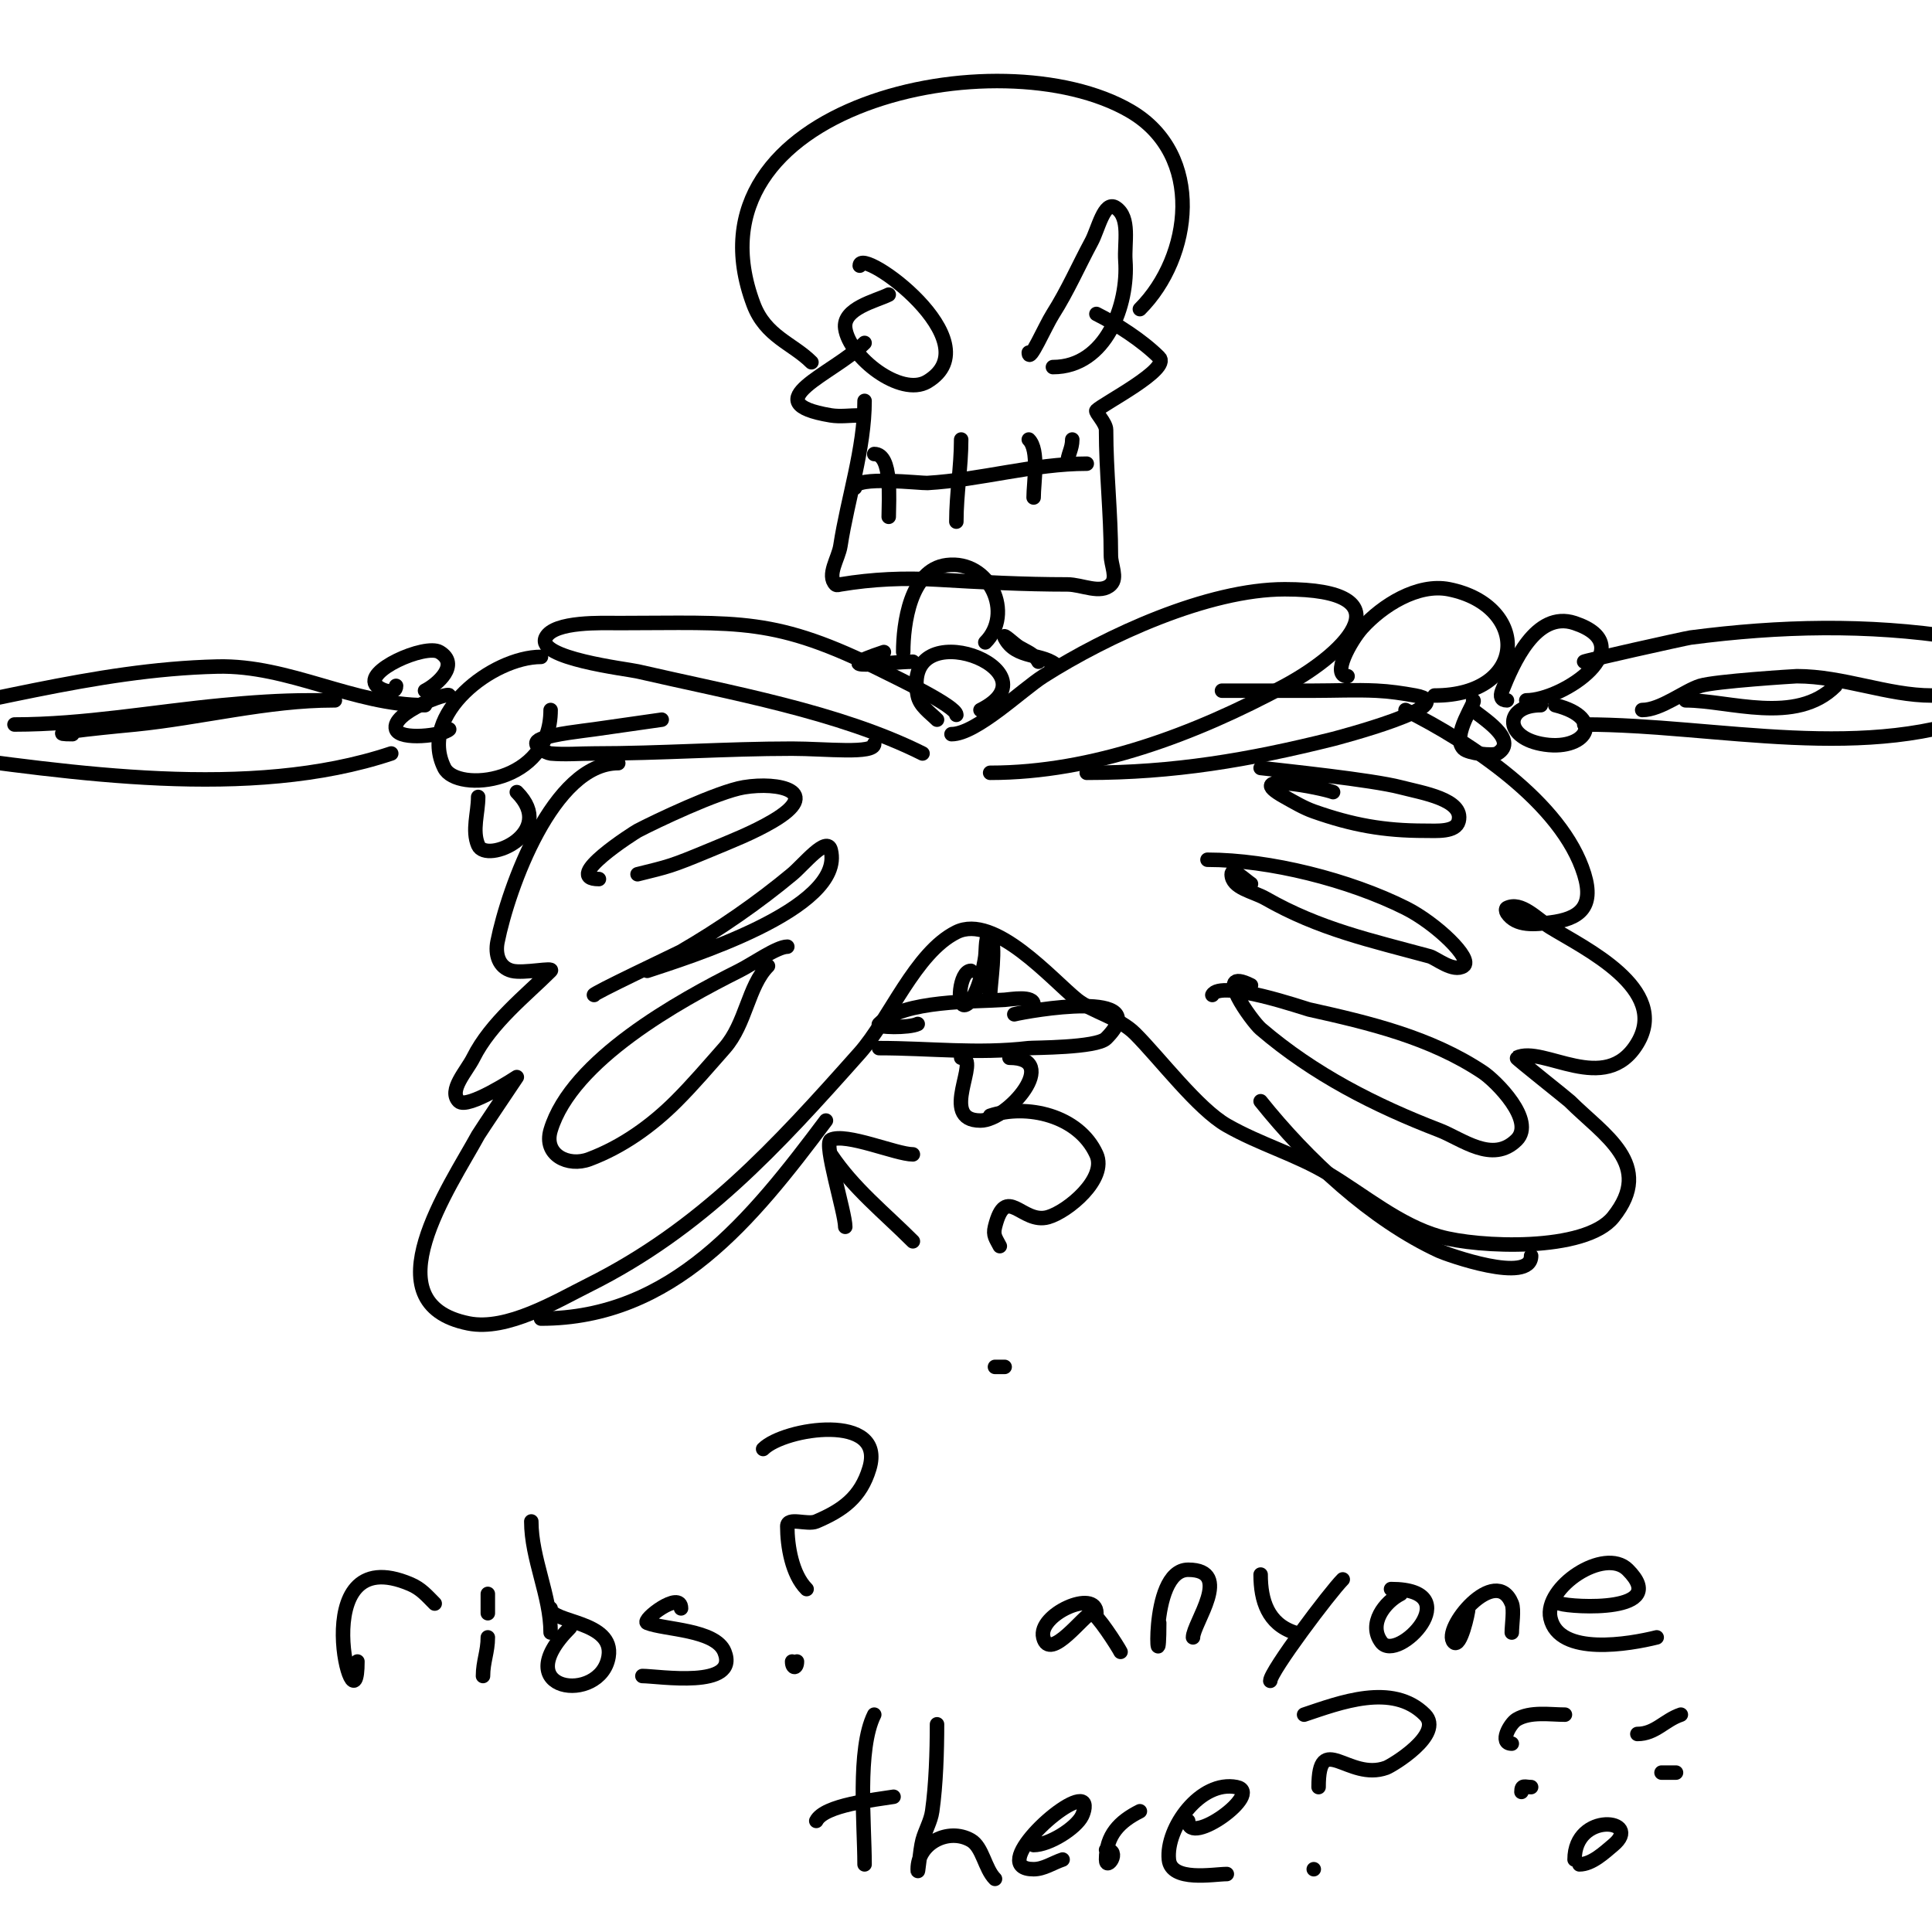 <svg viewBox='0 0 400 400' version='1.1' xmlns='http://www.w3.org/2000/svg' xmlns:xlink='http://www.w3.org/1999/xlink'><g fill='none' stroke='#000000' stroke-width='3' stroke-linecap='round' stroke-linejoin='round'><path d='M191,156c-17.374,-8.687 -39.908,-12.594 -59,-17c-2.18,-0.503 -21.151,-2.697 -19,-7c1.725,-3.45 11.939,-3 15,-3c25.19,0 32.228,-1.386 55,10c2.564,1.282 15,7.221 15,9'/><path d='M197,152c5.105,0 14.615,-9.21 19,-12c13.143,-8.364 34.066,-18 50,-18c25.363,0 13.241,12.87 0,20c-18.566,9.997 -39.724,18 -61,18'/><path d='M194,149c-1.453,-1.453 -3.567,-2.833 -4,-5c-3.548,-17.74 29.521,-5.26 13,3'/><path d='M187,135c0,-5.785 1.445,-17.056 9,-18c8.971,-1.121 13.953,10.047 8,16'/><path d='M183,135c-12.589,4.196 0.809,2 6,2'/><path d='M215,137c-0.745,-1.491 -2.571,-2.143 -4,-3c-1.031,-0.618 -3.537,-3.075 -3,-2c2.321,4.642 8.051,3.051 11,6'/><path d='M179,83c0,9.909 -3.493,20.206 -5,30c-0.409,2.656 -2.9,6.1 -1,8c0.236,0.236 0.671,0.055 1,0c6.633,-1.106 13.234,-1.398 20,-1c9.044,0.532 17.908,1 27,1c3,0 6.879,2.121 9,0c1.414,-1.414 0,-4 0,-6c0,-8.753 -1,-17.347 -1,-26c0,-1.429 -2.309,-3.691 -2,-4c1.446,-1.446 15.431,-8.569 13,-11c-3.434,-3.434 -8.72,-6.86 -13,-9'/><path d='M178,86c-1.932,0 -4.094,0.318 -6,0c-16.226,-2.704 0.552,-8.552 7,-15'/><path d='M178,55c0,-4.174 27.717,15.77 14,24c-5.487,3.292 -16.158,-5.105 -17,-11c-0.596,-4.171 6.379,-5.69 9,-7'/><path d='M213,73c0,2.418 3.386,-5.463 5,-8c3.042,-4.781 5.313,-10.011 8,-15c1.359,-2.525 2.614,-8.591 5,-7c3.101,2.067 1.734,7.283 2,11c0.646,9.041 -3.966,22 -15,22'/><path d='M177,101c0,-2.545 13.713,-0.924 15,-1c11.028,-0.649 22.057,-4 33,-4'/><path d='M181,94c3.793,0 3,9.532 3,13'/><path d='M199,91c0,5.763 -1,11.174 -1,17'/><path d='M213,91c2.198,2.198 1,8.927 1,12'/><path d='M222,91c0,1.995 -1,3.136 -1,5'/><path d='M168,75c-3.9,-3.9 -9.5,-5.334 -12,-12c-15.491,-41.31 50.993,-55.754 78,-40c15.475,9.027 12.759,30.241 2,41'/><path d='M181,154c0,2.202 -10.024,1 -17,1c-13.693,0 -27.285,1 -41,1c-3,0 -6.012,0.272 -9,0c-0.783,-0.071 -4.717,-1.913 -2,-3c2.619,-1.048 8.929,-1.704 11,-2c4.667,-0.667 9.333,-1.333 14,-2'/><path d='M225,160c17.945,0 33.506,-2.626 51,-7c0.248,-0.062 27.363,-7.116 17,-9c-2.644,-0.481 -5.316,-0.872 -8,-1c-4.328,-0.206 -8.667,0 -13,0c-6.333,0 -12.667,0 -19,0'/><path d='M128,158c-13.488,0 -22.758,25.791 -25,37c-0.503,2.513 0.233,5.308 3,6c2.429,0.607 8.818,-0.818 8,0c-5.033,5.033 -12.372,10.743 -16,18c-1.414,2.828 -5.236,6.764 -3,9c1.757,1.757 12,-5 12,-5c0,0 -7.689,11.429 -8,12c-5.803,10.639 -22.661,34.868 -2,39c7.973,1.595 18.177,-4.588 25,-8c23.186,-11.593 38.56,-28.38 56,-48c6.106,-6.87 11.476,-20.738 20,-25c7.896,-3.948 19.942,9.954 25,14c3.073,2.458 8.675,3.675 12,7c5.119,5.119 13.007,15.576 19,19c6.886,3.935 14.29,5.974 21,10c7.499,4.5 14.695,10.627 23,13c8.048,2.299 30.216,3.23 36,-4c8.704,-10.879 -2.044,-17.044 -9,-24c-0.419,-0.419 -11.148,-8.926 -11,-9c5.42,-2.71 18.334,8.109 25,-3c6.78,-11.3 -11.009,-19.698 -18,-24c-2.796,-1.721 -6.064,-5.468 -9,-4c-0.298,0.149 -0.185,0.723 0,1c1.932,2.899 5.902,2.387 9,2c5.876,-0.735 9.132,-3.072 7,-10c-4.584,-14.899 -23.925,-27.462 -37,-34'/><path d='M163,196c-2.118,0 -7.14,3.57 -10,5c-12.355,6.178 -34.642,18.474 -39,33c-1.524,5.079 3.595,7.652 8,6c6.803,-2.551 12.902,-6.902 18,-12c3.504,-3.504 6.721,-7.284 10,-11c4.46,-5.055 4.892,-12.892 9,-17'/><path d='M123,206c-0.926,0 17.465,-8.69 18,-9c7.914,-4.582 15.97,-10.142 23,-16c2.416,-2.013 7.237,-8.051 8,-5c3.063,12.251 -30.428,22.476 -38,25'/><path d='M124,182c-7.869,0 7.433,-9.702 8,-10c3.551,-1.869 16.635,-8.106 22,-9c7.283,-1.214 16.386,0.89 6,7c-4.114,2.42 -8.595,4.164 -13,6c-8.381,3.492 -8.593,3.398 -15,5'/><path d='M259,204c-8.169,-4.084 0.229,7.482 2,9c10.993,9.423 23.711,15.889 37,21c4.656,1.791 10.993,7.006 16,2c3.983,-3.983 -4.339,-12.226 -7,-14c-10.831,-7.22 -23.495,-10.221 -36,-13c-0.737,-0.164 -18.361,-6.278 -20,-3'/><path d='M259,183c-1.24,-0.827 -4,-3.491 -4,-2c0,2.867 4.51,3.577 7,5c11.264,6.437 21.895,8.699 34,12c1.328,0.362 4.902,3.399 7,2c2.073,-1.382 -5.662,-8.831 -12,-12c-11.638,-5.819 -28.13,-10 -41,-10'/><path d='M276,164c-2.22,-0.888 -19.518,-4.288 -10,1c1.955,1.086 3.891,2.256 6,3c7.963,2.81 14.51,4 23,4c2.427,0 6.411,0.354 7,-2c1.123,-4.493 -7.519,-5.831 -12,-7c-6.033,-1.574 -24.287,-3.445 -29,-4'/><path d='M175,254c0,-2.916 -4.536,-17.232 -3,-18c3.093,-1.547 13.578,3 17,3'/><path d='M172,239c4.696,7.044 11.063,12.063 17,18'/><path d='M208,283c-0.667,0 -1.333,0 -2,0'/><path d='M207,258c-0.787,-1.573 -1.458,-2.17 -1,-4c2.284,-9.137 5.539,-0.44 11,-2c4.053,-1.158 12.29,-7.961 10,-13c-3.696,-8.131 -14.467,-10.511 -22,-8'/><path d='M112,136c-9.947,0 -25.56,11.879 -20,23c2.577,5.154 22,3.351 22,-12'/><path d='M93,144c0,-0.836 -12.137,3.59 -11,7c0.781,2.342 9.705,1.295 11,0'/><path d='M88,146c-14.758,0 -28.118,-8.354 -43,-8c-25.949,0.618 -49.684,8.383 -75,12'/><path d='M15,152c-8.581,0 11.704,-1.87 13,-2c13.464,-1.346 27.47,-5 41,-5c1.667,0 -3.333,0 -5,0c-6.009,0 -12.018,0.43 -18,1c-14.313,1.363 -28.598,4 -43,4'/><path d='M81,156c-29.36,9.787 -66.214,3.972 -96,0'/><path d='M82,142c0,1.942 -2.976,1.024 -4,0c-2.999,-2.999 10.088,-8.747 13,-7c4.294,2.576 -0.464,6.732 -3,8'/><path d='M279,140c-3.48,0 0.672,-7.413 3,-10c4.167,-4.63 11.531,-9.294 18,-8c16.83,3.366 16.472,22 -3,22'/><path d='M305,145c0.896,0 -4.668,7.332 -2,10c0.99,0.99 6.089,1.547 7,1c4.694,-2.816 -3.688,-7.688 -5,-9'/><path d='M99,165c0,3.333 -1.313,6.936 0,10c1.689,3.94 16.473,-2.527 8,-11'/><path d='M312,145c-1.178,0 -1.486,-0.785 -1,-2c2.23,-5.575 6.958,-16.681 15,-14c14.175,4.725 -2.296,16 -10,16'/><path d='M319,146c-7.333,0 -7.804,6.439 0,8c9.224,1.845 13.844,-5.289 3,-8'/><path d='M328,137c-0.802,0 21.014,-4.871 22,-5c18.491,-2.412 36.569,-2.836 55,0'/><path d='M328,150c27.538,0 58.774,8.24 85,-3'/><path d='M340,147c3.862,0 8.783,-3.995 12,-5c3.118,-0.974 19.742,-2 20,-2c9.632,0 18.786,4 28,4'/><path d='M349,145c9.052,0 22.81,5.19 31,-3'/><path d='M112,273c27.291,0 43.709,-20.612 59,-41'/><path d='M317,260c0,5.975 -17.519,-0.316 -19,-1c-14.087,-6.502 -27.361,-18.951 -37,-31'/><path d='M182,217c10.451,0 20.413,1.246 31,0c0.845,-0.099 14.036,-0.036 16,-2c10.476,-10.476 -16.298,-5.675 -19,-5'/><path d='M214,208c0,-1.956 -4.753,-1.089 -6,-1c-5.99,0.428 -21.001,0.001 -26,5c-0.789,0.789 6.271,0.864 8,0'/><path d='M201,201c-2.357,0 -3.108,8.054 -1,7c2.346,-1.173 3.763,-8.108 4,-10c0.17,-1.364 0.028,-4.972 1,-4c1.381,1.381 0,9.836 0,12'/><path d='M199,219c4.245,0 -4.882,13 4,13c5.714,0 16.772,-13 6,-13'/><path d='M74,344c0,16.72 -11.617,-25.693 11,-16c2.208,0.946 3.387,2.387 5,4'/><path d='M101,339c0,2.992 -1,5.036 -1,8'/><path d='M101,334c0,-1.333 0,-2.667 0,-4'/><path d='M118,337c-13.335,13.335 6.349,15.907 8,6c1.246,-7.479 -12,-6.995 -12,-10'/><path d='M110,315c0,7.681 4,15.432 4,23'/><path d='M141,333c0,-3.887 -8.274,2.49 -7,3c3.604,1.442 14.137,1.343 16,6c3.112,7.779 -13.741,5 -17,5'/><path d='M164,344c0,1.5 1,1.5 1,0'/><path d='M167,329c-3.033,-3.033 -4,-8.933 -4,-13c0,-2.028 4.136,-0.201 6,-1c5.45,-2.336 9.189,-4.964 11,-11c3.483,-11.611 -17.614,-8.386 -22,-4'/><path d='M227,334c0,-5.18 -12.183,0.269 -11,5c1.318,5.273 8.665,-5 10,-5c1.023,0 5.422,6.845 6,8'/><path d='M240,336c0,15.451 -2.529,-11 6,-11c9.481,0 1,11.101 1,14'/><path d='M261,326c0,5.442 1.548,10.183 7,12'/><path d='M278,327c-2.634,2.634 -15,19.058 -15,21'/><path d='M290,330c-3.264,1.632 -6.846,6.206 -4,10c3.341,4.454 18.25,-11 2,-11'/><path d='M304,333c0,0.814 -1.639,8.361 -3,7c-2.595,-2.595 8.672,-16.319 12,-8c0.513,1.282 0,4.453 0,6'/><path d='M323,332c2.393,0.798 23.012,2.012 14,-7c-4.791,-4.791 -17.414,3.637 -16,10c1.779,8.005 16.531,5.367 22,4'/><path d='M181,355c-3.576,7.153 -2,22.651 -2,31'/><path d='M169,377c1.66,-3.32 12.085,-4.348 16,-5'/><path d='M194,357c0,5.623 -0.219,12.535 -1,18c-0.298,2.087 -1.445,3.966 -2,6c-0.533,1.956 -1,8.028 -1,6c0,-5.399 6.362,-8.651 11,-6c2.455,1.403 2.876,5.876 5,8'/><path d='M214,382c3.239,0 8.752,-3.504 10,-6c0.447,-0.894 0.949,-2.684 0,-3c-3.39,-1.13 -19.502,14 -10,14c2.108,0 4,-1.333 6,-2'/><path d='M229,383c3.175,0 0,4.514 0,2c0,-5.065 2.795,-7.898 7,-10'/><path d='M246,377c0,5.591 15.795,-5.841 10,-7c-7.414,-1.483 -14.657,8.431 -14,15c0.47,4.7 9.303,3 12,3'/><path d='M272,387l0,0'/><path d='M273,370c0,-11.844 6.145,-1.144 14,-4c1.126,-0.409 12.07,-6.93 8,-11c-6.711,-6.711 -17.662,-2.446 -25,0'/><path d='M317,370c-1.333,0 -2,-0.567 -2,1'/><path d='M344,367c1,0 2,0 3,0'/><path d='M313,361c-2.718,0 -0.369,-4.179 1,-5c2.836,-1.702 6.906,-1 10,-1'/><path d='M339,359c3.714,0 5.64,-2.88 9,-4'/><path d='M326,385c0,-10.058 14.366,-8.305 8,-3c-1.76,1.466 -4.389,4 -7,4'/></g>
</svg>